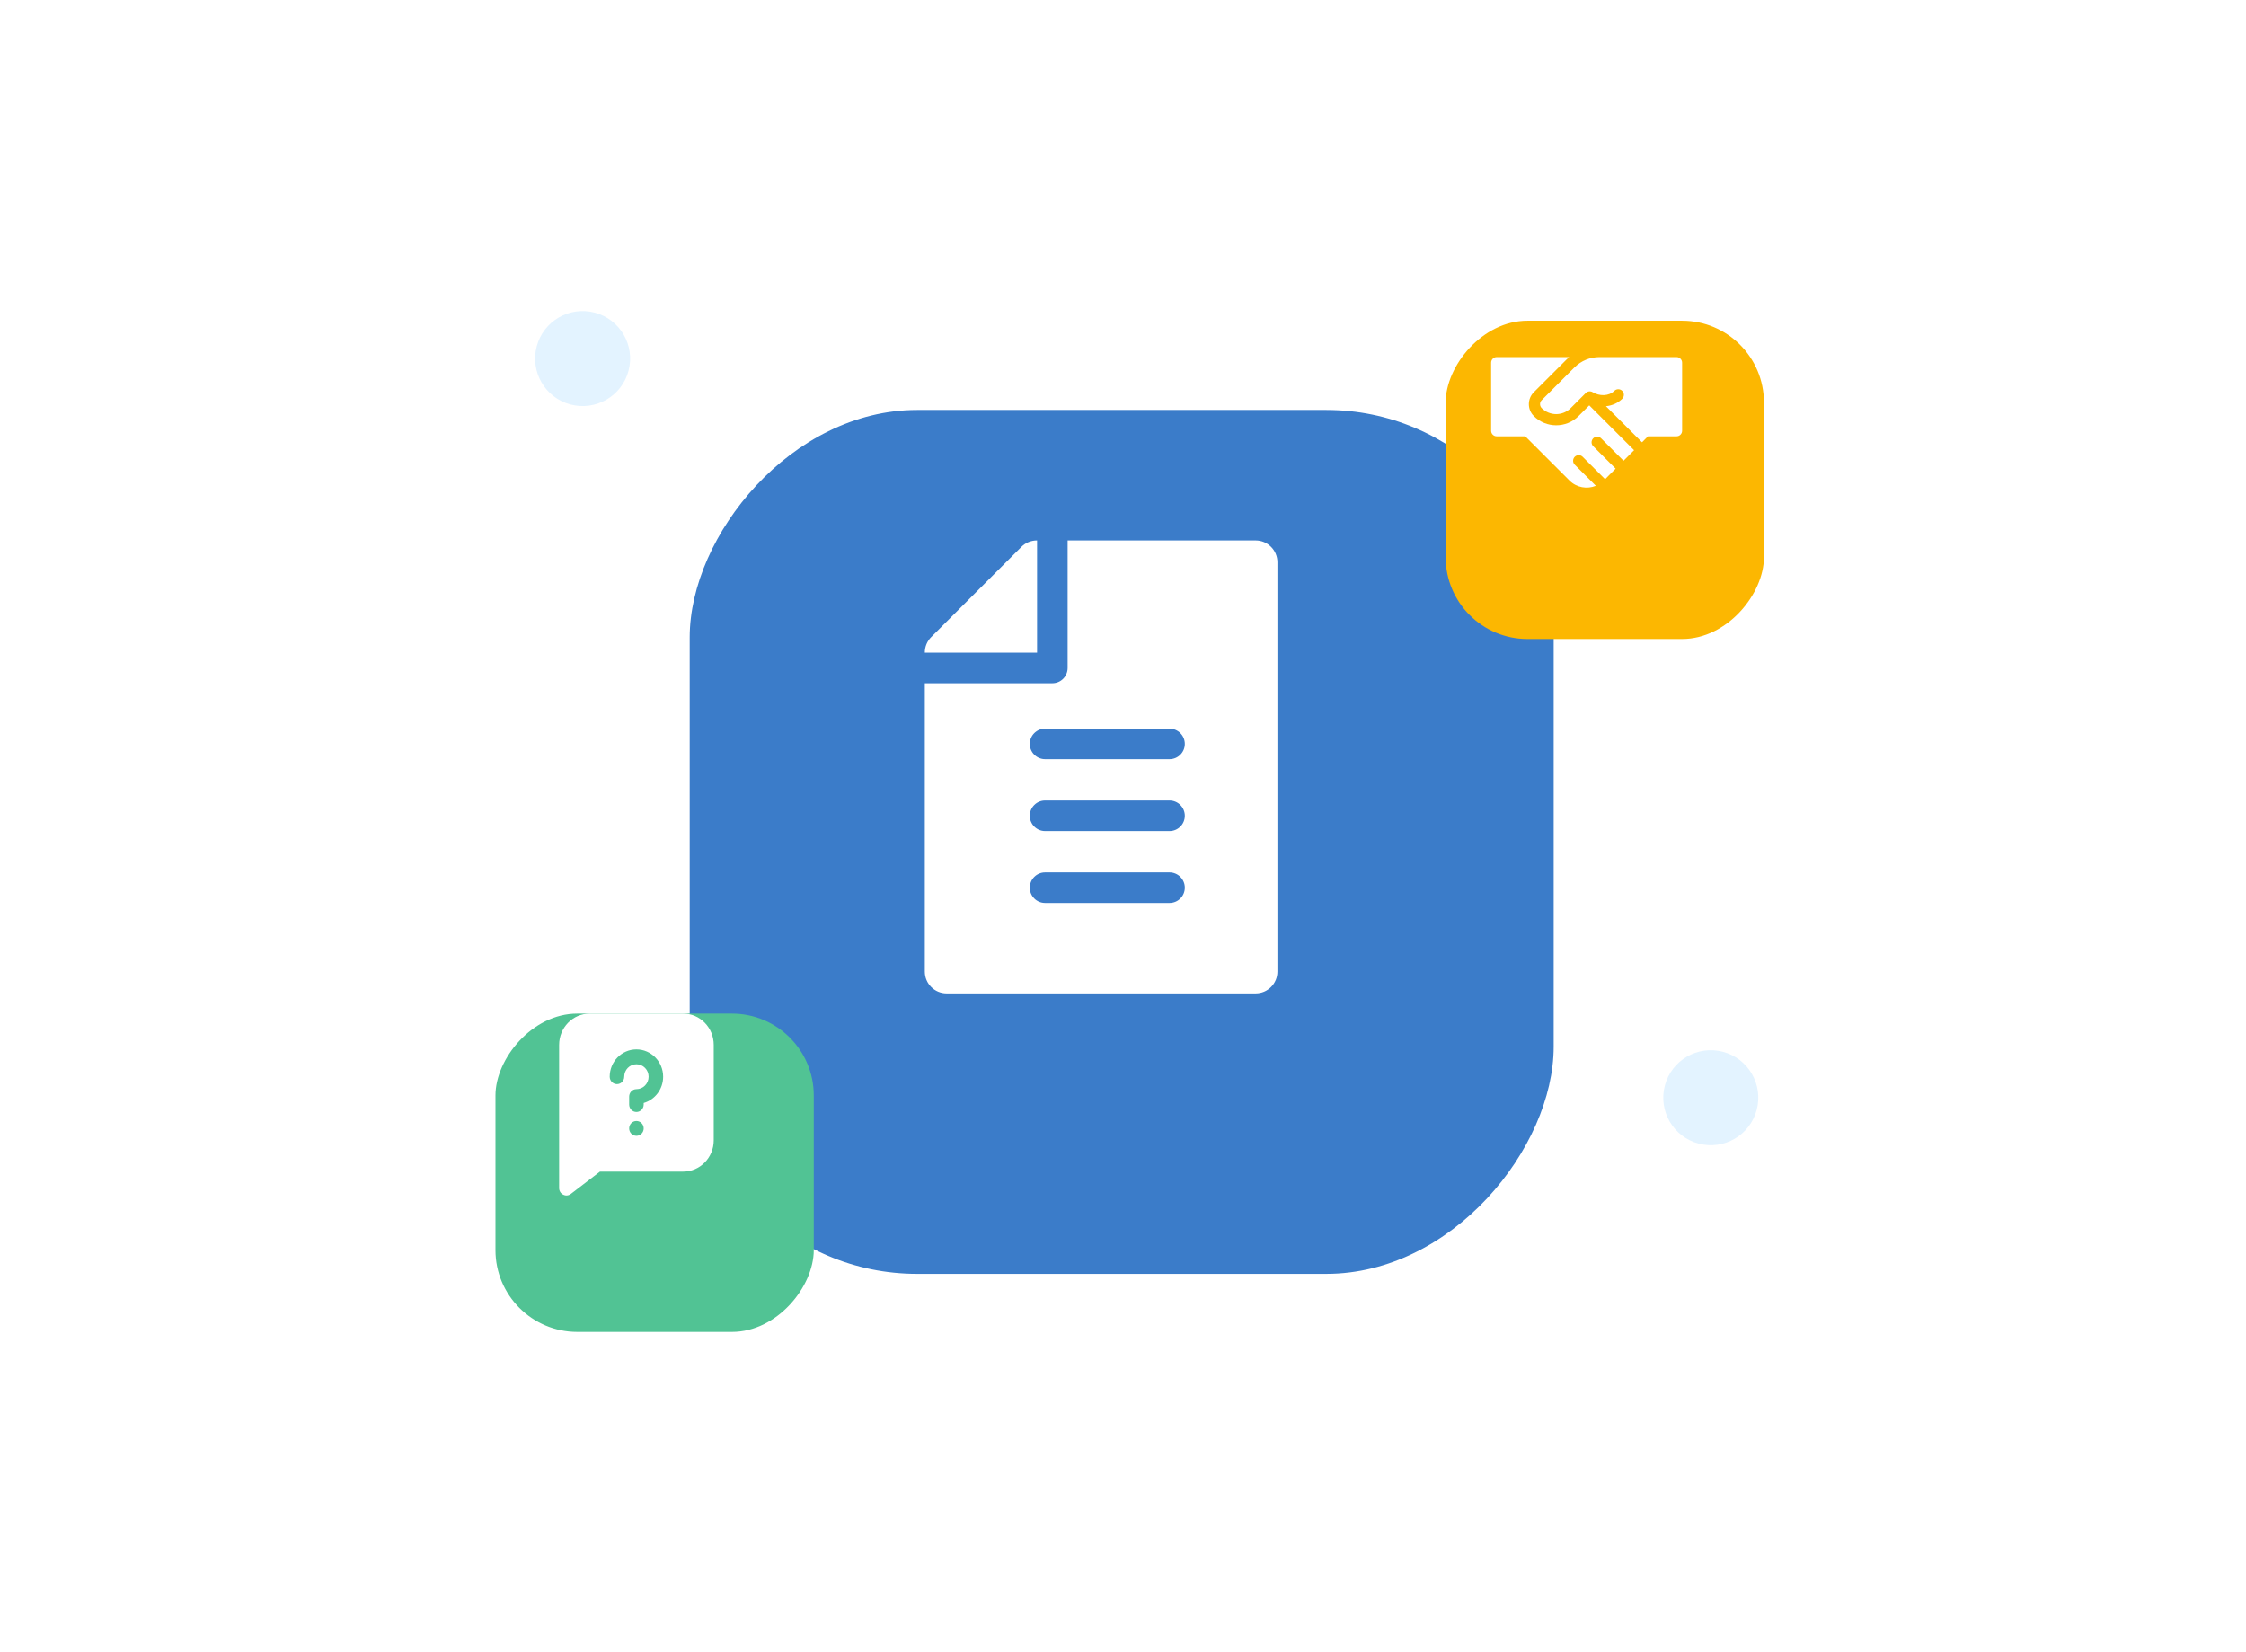 <svg viewBox="0 0 480 353" fill="none" xmlns="http://www.w3.org/2000/svg">
<g filter="url(#filter0_d_561_12549)">
<rect width="184.645" height="184.645" rx="48.591" transform="matrix(-1 0 0 1 328.156 72.073)" fill="#3B7CC9"/>
</g>
<path d="M268.337 115.51H228.167V142.765C228.167 144.569 226.705 146.031 224.901 146.031H197.646V207.659C197.646 210.236 199.736 212.325 202.313 212.325H268.337C270.914 212.325 273.003 210.236 273.003 207.659V120.177C273.003 117.6 270.914 115.51 268.337 115.51ZM249.945 192.993H223.35C221.547 192.993 220.084 191.531 220.084 189.727C220.084 187.923 221.547 186.461 223.35 186.461H249.945C251.749 186.461 253.212 187.923 253.212 189.727C253.212 191.531 251.749 192.993 249.945 192.993ZM249.945 177.627H223.35C221.547 177.627 220.084 176.165 220.084 174.361C220.084 172.557 221.547 171.095 223.35 171.095H249.945C251.749 171.095 253.212 172.557 253.212 174.361C253.212 176.165 251.749 177.627 249.945 177.627ZM249.945 162.262H223.35C221.547 162.262 220.084 160.8 220.084 158.996C220.084 157.192 221.547 155.729 223.35 155.729H249.945C251.749 155.729 253.212 157.192 253.212 158.996C253.212 160.8 251.749 162.262 249.945 162.262Z" fill="white"/>
<path d="M221.595 115.51C220.358 115.51 219.171 116.002 218.296 116.877L199.013 136.159C198.138 137.034 197.646 138.221 197.646 139.458V139.498H221.635V115.51H221.595Z" fill="white"/>
<g filter="url(#filter1_d_561_12549)">
<rect width="68.027" height="68.027" rx="17.493" transform="matrix(-1 0 0 1 373.094 53)" fill="#FCB701"/>
</g>
<g filter="url(#filter2_d_561_12549)">
<rect width="68.027" height="68.027" rx="17.493" transform="matrix(-1 0 0 1 170.027 201.095)" fill="#51C394"/>
</g>
<path d="M145.992 216.644H126.034C122.421 216.644 119.492 219.632 119.492 223.33V253.927C119.492 255.225 120.949 255.984 121.977 255.197L128.215 250.415H145.992C149.605 250.415 152.534 247.427 152.534 243.728V223.33C152.534 219.637 149.61 216.644 145.992 216.644ZM136.013 242.765C135.156 242.765 134.46 242.055 134.46 241.178C134.46 240.303 135.156 239.591 136.013 239.591C136.87 239.591 137.566 240.303 137.566 241.178C137.566 242.055 136.87 242.765 136.013 242.765ZM137.566 235.747V236.079C137.566 236.956 136.87 237.666 136.013 237.666C135.156 237.666 134.46 236.956 134.46 236.079V234.379C134.46 233.503 135.156 232.792 136.013 232.792C137.45 232.792 138.618 231.598 138.618 230.13C138.618 228.662 137.45 227.467 136.013 227.467C134.569 227.467 133.408 228.661 133.408 230.128C133.408 231.004 132.713 231.716 131.855 231.716C130.998 231.716 130.303 231.006 130.303 230.13V230.128C130.303 226.9 132.859 224.293 136.011 224.293C139.162 224.293 141.724 226.911 141.724 230.13C141.724 232.798 139.963 235.054 137.566 235.747Z" fill="white"/>
<path d="M337.37 88.917C334.728 91.558 330.429 91.558 327.787 88.917C326.389 87.518 326.389 85.242 327.787 83.843L334.781 76.85C334.965 76.666 335.155 76.491 335.35 76.323H319.87C319.209 76.323 318.674 76.859 318.674 77.519V92.062C318.674 92.723 319.209 93.258 319.87 93.258H325.969L335.418 102.707C336.939 104.228 339.178 104.604 341.054 103.834L336.545 99.325C336.078 98.858 336.078 98.101 336.545 97.634C337.012 97.167 337.769 97.167 338.236 97.634L343.028 102.425L345.282 100.17L340.491 95.379C340.024 94.912 340.024 94.155 340.491 93.688C340.958 93.221 341.715 93.221 342.182 93.688L346.974 98.479L349.228 96.225L339.645 86.642L337.37 88.917Z" fill="white"/>
<path d="M358.295 76.323L341.828 76.323C339.805 76.323 337.903 77.111 336.473 78.541L329.479 85.534C329.012 86.001 329.012 86.759 329.479 87.226C331.191 88.938 333.968 88.938 335.68 87.226L338.904 84.002C339.291 83.615 339.894 83.534 340.36 83.82C341.8 84.703 343.817 84.725 345.001 83.541C345.468 83.075 346.225 83.075 346.692 83.541C347.159 84.008 347.159 84.766 346.692 85.233C345.764 86.161 344.525 86.697 343.209 86.823L350.92 94.534L352.195 93.258H358.295C358.955 93.258 359.491 92.723 359.491 92.062V77.519C359.491 76.859 358.955 76.323 358.295 76.323Z" fill="white"/>
<path d="M134.325 79.246C132.885 84.665 127.328 87.889 121.908 86.45C116.489 85.01 113.263 79.451 114.702 74.032C116.142 68.613 121.703 65.387 127.122 66.827C132.541 68.267 135.765 73.826 134.325 79.246Z" fill="#E3F3FF"/>
<path d="M375.429 237.225C373.989 242.645 368.431 245.869 363.012 244.429C357.593 242.989 354.366 237.431 355.806 232.011C357.246 226.592 362.806 223.366 368.226 224.806C373.645 226.246 376.869 231.806 375.429 237.225Z" fill="#E3F3FF"/>
<defs>
<filter id="filter0_d_561_12549" x="79.372" y="19.595" width="320.699" height="320.699" filterUnits="userSpaceOnUse" color-interpolation-filters="sRGB">
<feFlood flood-opacity="0" result="BackgroundImageFix"/>
<feColorMatrix in="SourceAlpha" type="matrix" values="0 0 0 0 0 0 0 0 0 0 0 0 0 0 0 0 0 0 127 0" result="hardAlpha"/>
<feOffset dx="3.887" dy="15.549"/>
<feGaussianBlur stdDeviation="34.014"/>
<feColorMatrix type="matrix" values="0 0 0 0 0 0 0 0 0 0.352 0 0 0 0 0.429 0 0 0 0.15 0"/>
<feBlend mode="normal" in2="BackgroundImageFix" result="effect1_dropShadow_561_12549"/>
<feBlend mode="normal" in="SourceGraphic" in2="effect1_dropShadow_561_12549" result="shape"/>
</filter>
<filter id="filter1_d_561_12549" x="240.927" y="0.522" width="204.081" height="204.081" filterUnits="userSpaceOnUse" color-interpolation-filters="sRGB">
<feFlood flood-opacity="0" result="BackgroundImageFix"/>
<feColorMatrix in="SourceAlpha" type="matrix" values="0 0 0 0 0 0 0 0 0 0 0 0 0 0 0 0 0 0 127 0" result="hardAlpha"/>
<feOffset dx="3.887" dy="15.549"/>
<feGaussianBlur stdDeviation="34.014"/>
<feColorMatrix type="matrix" values="0 0 0 0 0 0 0 0 0 0.352 0 0 0 0 0.429 0 0 0 0.15 0"/>
<feBlend mode="normal" in2="BackgroundImageFix" result="effect1_dropShadow_561_12549"/>
<feBlend mode="normal" in="SourceGraphic" in2="effect1_dropShadow_561_12549" result="shape"/>
</filter>
<filter id="filter2_d_561_12549" x="37.86" y="148.617" width="204.081" height="204.081" filterUnits="userSpaceOnUse" color-interpolation-filters="sRGB">
<feFlood flood-opacity="0" result="BackgroundImageFix"/>
<feColorMatrix in="SourceAlpha" type="matrix" values="0 0 0 0 0 0 0 0 0 0 0 0 0 0 0 0 0 0 127 0" result="hardAlpha"/>
<feOffset dx="3.887" dy="15.549"/>
<feGaussianBlur stdDeviation="34.014"/>
<feColorMatrix type="matrix" values="0 0 0 0 0 0 0 0 0 0.352 0 0 0 0 0.429 0 0 0 0.15 0"/>
<feBlend mode="normal" in2="BackgroundImageFix" result="effect1_dropShadow_561_12549"/>
<feBlend mode="normal" in="SourceGraphic" in2="effect1_dropShadow_561_12549" result="shape"/>
</filter>
</defs>
</svg>
